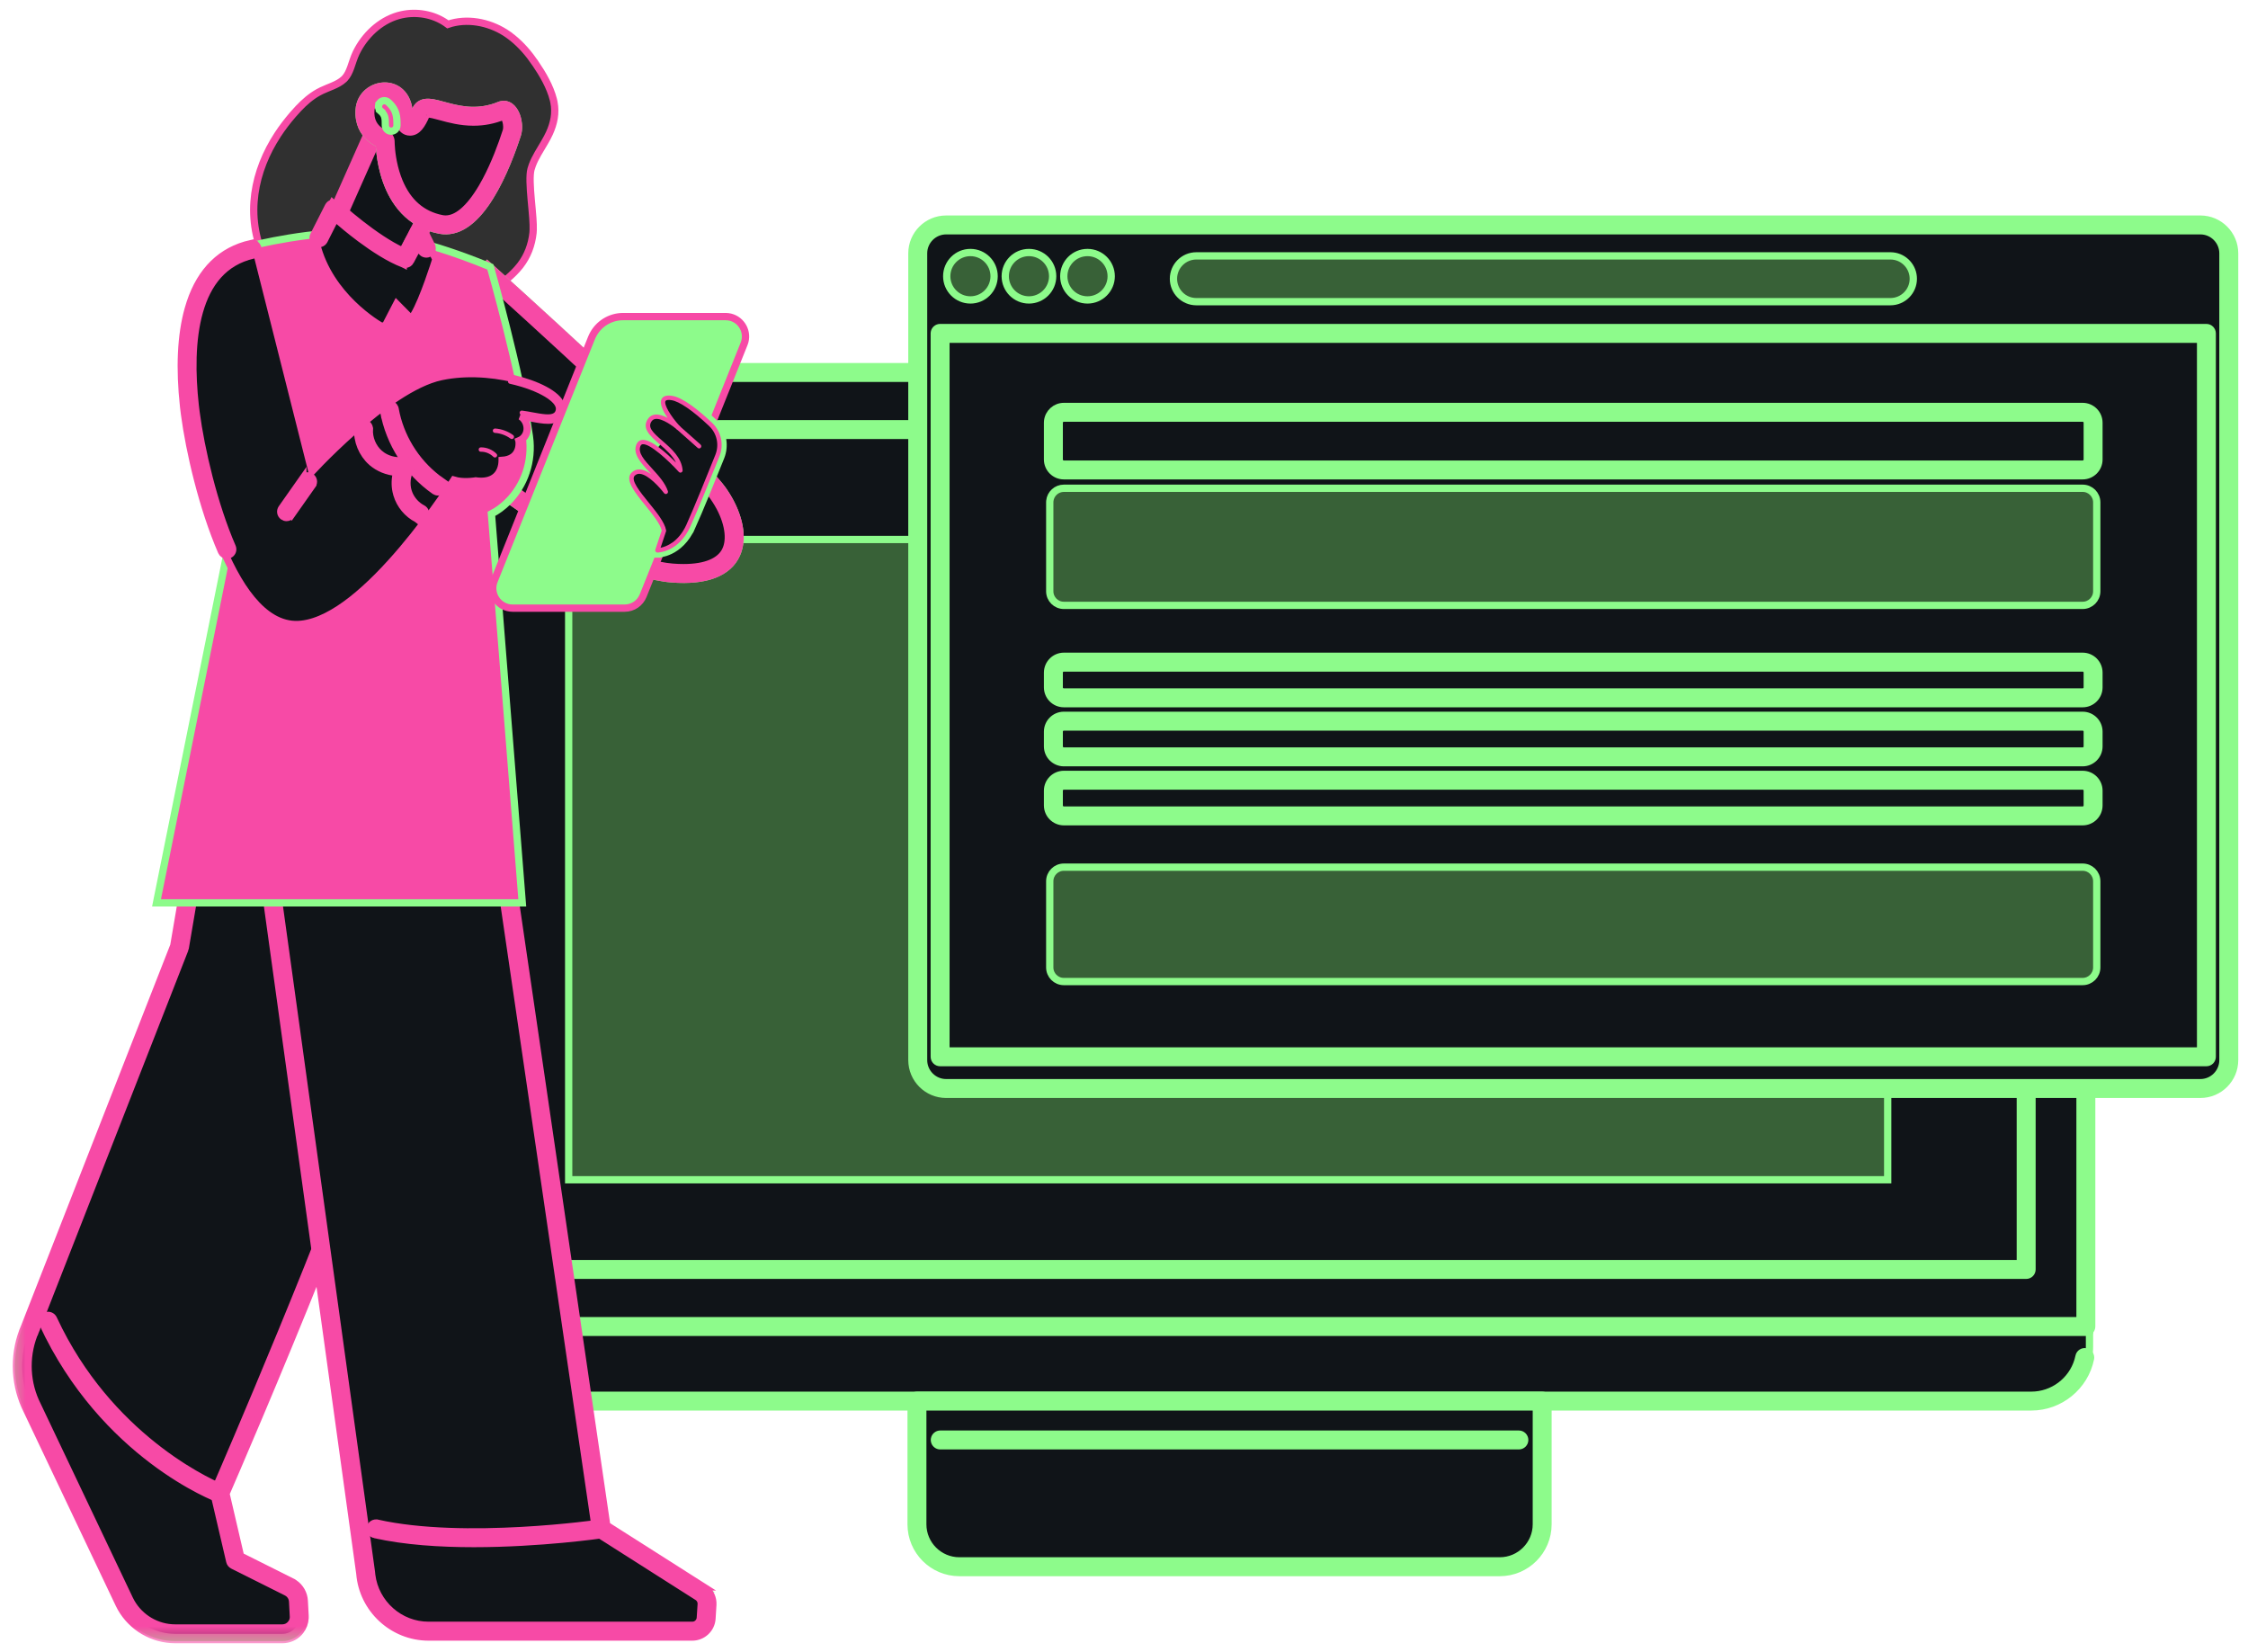 <svg xmlns="http://www.w3.org/2000/svg" width="132" height="97" viewBox="0 0 132 97" fill="none"><path d="M122.693 79.058C122.693 80.945 121.166 82.476 119.28 82.476H25.118C23.232 82.476 21.703 80.945 21.703 79.058V77.405L21.886 77.378L25.814 76.807L25.83 76.805H121.159L121.211 76.837L122.593 77.704L122.693 77.767V79.058Z" fill="#101418" stroke="#8DFB8B" stroke-width="0.428"></path><path d="M119.544 21.657L119.706 21.661C121.371 21.745 122.693 23.122 122.693 24.809V78.099H21.703V24.809C21.703 23.067 23.113 21.657 24.852 21.657H119.544Z" fill="#101418" stroke="#8DFB8B" stroke-width="0.428"></path><path d="M119.544 21.528C121.351 21.528 122.821 22.999 122.821 24.809V77.884C122.821 78.071 122.671 78.227 122.479 78.227H21.917C21.729 78.227 21.574 78.073 21.574 77.884V24.809C21.574 22.999 23.045 21.528 24.852 21.528H119.544ZM24.852 22.212C23.423 22.213 22.259 23.377 22.259 24.809V77.543H122.137V24.809C122.137 23.377 120.974 22.212 119.544 22.212H24.852Z" fill="#8DFB8B" stroke="#8DFB8B" stroke-width="0.428"></path><path d="M110.843 31.675V69.267H33.392V31.675H110.843Z" fill="#386137" stroke="#8DFB8B" stroke-width="0.428"></path><path d="M118.975 24.878C119.165 24.879 119.317 25.031 119.317 25.221V74.534C119.317 74.723 119.165 74.875 118.975 74.876H25.421C25.235 74.876 25.079 74.725 25.079 74.534V25.221L25.085 25.151C25.118 24.994 25.258 24.878 25.421 24.878H118.975ZM25.763 74.191H118.632V25.562H25.763V74.191Z" fill="#8DFB8B" stroke="#8DFB8B" stroke-width="0.428"></path><path d="M21.985 78.723C22.142 78.754 22.259 78.892 22.259 79.059C22.259 80.636 23.542 81.92 25.117 81.92H119.278C120.546 81.92 121.662 81.075 122.018 79.878L122.079 79.635C122.116 79.447 122.301 79.331 122.485 79.37H122.484C122.67 79.408 122.786 79.589 122.751 79.769V79.772C122.415 81.413 120.955 82.603 119.278 82.603H25.117C23.163 82.603 21.574 81.014 21.574 79.059C21.574 78.867 21.73 78.716 21.917 78.716L21.985 78.723Z" fill="#8DFB8B" stroke="#8DFB8B" stroke-width="0.428"></path><path d="M90.768 82.048V89.496C90.768 90.987 89.559 92.199 88.066 92.199H56.33C54.839 92.199 53.628 90.987 53.628 89.496V82.048H90.768Z" fill="#101418" stroke="#8DFB8B" stroke-width="0.428"></path><path d="M90.553 81.92C90.743 81.92 90.896 82.073 90.896 82.263V89.496C90.896 91.058 89.627 92.329 88.065 92.329H56.33C54.768 92.329 53.5 91.057 53.5 89.496V82.263C53.5 82.071 53.656 81.92 53.843 81.92H90.553ZM54.184 89.496C54.184 90.68 55.147 91.643 56.33 91.644H88.065C89.249 91.644 90.213 90.68 90.213 89.496V82.603H54.184V89.496Z" fill="#8DFB8B" stroke="#8DFB8B" stroke-width="0.428"></path><path d="M89.186 84.202C89.375 84.202 89.529 84.357 89.529 84.545C89.529 84.736 89.373 84.887 89.186 84.887H55.211C55.044 84.887 54.907 84.77 54.875 84.613L54.868 84.545L54.875 84.477C54.906 84.322 55.043 84.202 55.211 84.202H89.186Z" fill="#8DFB8B" stroke="#8DFB8B" stroke-width="0.428"></path><path d="M129.204 12.994C130.244 12.994 131.085 13.835 131.085 14.874V62.242C131.085 63.281 130.244 64.124 129.204 64.124H55.556C54.516 64.124 53.675 63.281 53.675 62.242V14.874C53.675 13.835 54.517 12.994 55.556 12.994H129.204Z" fill="#101418" stroke="#8DFB8B" stroke-width="0.428"></path><path d="M129.205 12.865C130.312 12.865 131.214 13.767 131.214 14.874V62.241C131.214 63.35 130.312 64.252 129.205 64.252H55.556C54.447 64.252 53.546 63.35 53.546 62.241V14.874C53.546 13.767 54.447 12.865 55.556 12.865H129.205ZM55.556 13.549C54.825 13.549 54.231 14.145 54.231 14.874V62.241C54.231 62.972 54.825 63.567 55.556 63.567H129.205C129.934 63.567 130.529 62.972 130.529 62.241V14.874C130.529 14.145 129.934 13.549 129.205 13.549H55.556Z" fill="#8DFB8B" stroke="#8DFB8B" stroke-width="0.428"></path><path d="M56.981 14.826C57.75 14.826 58.373 15.449 58.373 16.218C58.373 16.987 57.75 17.61 56.981 17.61C56.214 17.61 55.591 16.987 55.591 16.218C55.591 15.449 56.214 14.826 56.981 14.826Z" fill="#386137" stroke="#8DFB8B" stroke-width="0.428"></path><path d="M60.418 14.826C61.187 14.826 61.811 15.449 61.811 16.218C61.811 16.987 61.187 17.61 60.418 17.61C59.65 17.61 59.027 16.987 59.027 16.218C59.027 15.449 59.65 14.826 60.418 14.826Z" fill="#386137" stroke="#8DFB8B" stroke-width="0.428"></path><path d="M63.856 14.826C64.625 14.826 65.248 15.449 65.249 16.218C65.249 16.987 64.625 17.61 63.856 17.61C63.087 17.61 62.464 16.987 62.464 16.218C62.465 15.449 63.087 14.826 63.856 14.826Z" fill="#386137" stroke="#8DFB8B" stroke-width="0.428"></path><path d="M111.001 15.023L111.139 15.03C111.816 15.098 112.347 15.671 112.347 16.369C112.346 17.111 111.743 17.712 111.001 17.712H70.248C69.506 17.712 68.904 17.111 68.904 16.369C68.904 15.625 69.505 15.023 70.248 15.023H111.001Z" fill="#386137" stroke="#8DFB8B" stroke-width="0.428"></path><path d="M129.558 19.232C129.75 19.232 129.899 19.39 129.899 19.575V62.046C129.899 62.234 129.748 62.389 129.558 62.389H55.203C55.013 62.389 54.86 62.236 54.86 62.046V19.575L54.867 19.506C54.898 19.352 55.035 19.232 55.203 19.232H129.558ZM55.544 61.705H129.216V19.916H55.544V61.705Z" fill="#8DFB8B" stroke="#8DFB8B" stroke-width="0.428"></path><path d="M122.29 23.992C122.747 23.992 123.119 24.363 123.119 24.82V26.977C123.119 27.435 122.747 27.805 122.29 27.805H62.468C62.012 27.805 61.64 27.435 61.64 26.977V24.82C61.64 24.363 62.011 23.992 62.468 23.992H122.29Z" fill="#101418" stroke="#8DFB8B" stroke-width="0.428"></path><path d="M122.291 23.865C122.82 23.865 123.247 24.294 123.247 24.821V26.979C123.247 27.506 122.819 27.934 122.291 27.934H62.468C61.941 27.934 61.511 27.506 61.511 26.979V24.821L61.516 24.723C61.566 24.242 61.974 23.865 62.468 23.865H122.291ZM62.468 24.549C62.319 24.549 62.196 24.671 62.196 24.821V26.979C62.196 27.128 62.319 27.25 62.468 27.25H122.291C122.441 27.25 122.562 27.128 122.562 26.979V24.821C122.562 24.671 122.441 24.549 122.291 24.549H62.468Z" fill="#8DFB8B" stroke="#8DFB8B" stroke-width="0.428"></path><path d="M122.29 28.667C122.747 28.667 123.119 29.038 123.119 29.495V34.715C123.119 35.174 122.747 35.543 122.29 35.543H62.468C62.012 35.543 61.64 35.174 61.64 34.715V29.495L61.644 29.41C61.687 28.993 62.04 28.667 62.468 28.667H122.29Z" fill="#386137" stroke="#8DFB8B" stroke-width="0.428"></path><path d="M122.29 38.663C122.747 38.663 123.119 39.032 123.119 39.491V40.357C123.118 40.814 122.747 41.185 122.29 41.185H62.468C62.011 41.185 61.64 40.814 61.64 40.357V39.491C61.64 39.032 62.012 38.663 62.468 38.663H122.29Z" fill="#101418" stroke="#8DFB8B" stroke-width="0.428"></path><path d="M122.291 38.533C122.82 38.533 123.247 38.963 123.247 39.491V40.357C123.247 40.886 122.819 41.314 122.291 41.314H62.468C61.941 41.314 61.511 40.886 61.511 40.357V39.491C61.512 38.963 61.941 38.533 62.468 38.533H122.291ZM62.468 39.219C62.319 39.219 62.196 39.341 62.196 39.491V40.357C62.196 40.507 62.318 40.628 62.468 40.628H122.291C122.441 40.628 122.562 40.507 122.562 40.357V39.491C122.562 39.34 122.441 39.219 122.291 39.219H62.468Z" fill="#8DFB8B" stroke="#8DFB8B" stroke-width="0.428"></path><path d="M122.29 42.127C122.747 42.127 123.119 42.499 123.119 42.956V43.823C123.119 44.28 122.747 44.651 122.29 44.651H62.468C62.011 44.651 61.64 44.28 61.64 43.823V42.956C61.64 42.499 62.011 42.127 62.468 42.127H122.29Z" fill="#101418" stroke="#8DFB8B" stroke-width="0.428"></path><path d="M122.291 41.999C122.82 41.999 123.247 42.429 123.247 42.955V43.823C123.247 44.352 122.819 44.78 122.291 44.78H62.468C61.941 44.78 61.511 44.352 61.511 43.823V42.955C61.512 42.428 61.941 41.999 62.468 41.999H122.291ZM62.468 42.684C62.319 42.684 62.196 42.807 62.196 42.955V43.823C62.196 43.973 62.318 44.094 62.468 44.095H122.291C122.441 44.095 122.562 43.974 122.562 43.823V42.955C122.562 42.806 122.441 42.684 122.291 42.684H62.468Z" fill="#8DFB8B" stroke="#8DFB8B" stroke-width="0.428"></path><path d="M122.29 45.593C122.747 45.593 123.119 45.965 123.119 46.421V47.289C123.119 47.748 122.747 48.117 122.29 48.117H62.468C62.012 48.117 61.64 47.748 61.64 47.289V46.421C61.64 45.965 62.011 45.593 62.468 45.593H122.29Z" fill="#101418" stroke="#8DFB8B" stroke-width="0.428"></path><path d="M122.291 45.467C122.819 45.467 123.247 45.895 123.247 46.422V47.289C123.247 47.816 122.82 48.246 122.291 48.246H62.468C61.941 48.246 61.511 47.816 61.511 47.289V46.422C61.511 45.894 61.941 45.467 62.468 45.467H122.291ZM62.468 46.15C62.319 46.151 62.196 46.273 62.196 46.422V47.289C62.196 47.439 62.318 47.561 62.468 47.562H122.291C122.441 47.561 122.562 47.44 122.562 47.289V46.422C122.562 46.273 122.441 46.151 122.291 46.15H62.468Z" fill="#8DFB8B" stroke="#8DFB8B" stroke-width="0.428"></path><path d="M122.29 50.913C122.747 50.913 123.119 51.284 123.119 51.741V56.801C123.119 57.258 122.747 57.629 122.29 57.629H62.468C62.011 57.629 61.64 57.258 61.64 56.801V51.741C61.64 51.284 62.011 50.913 62.468 50.913H122.29Z" fill="#386137" stroke="#8DFB8B" stroke-width="0.428"></path><path d="M23.767 0.83C24.64 0.688 25.584 0.89 26.297 1.43C27.406 1.05 28.679 1.292 29.66 1.912L29.859 2.046V2.047L30.091 2.222C30.616 2.644 31.056 3.158 31.43 3.71H31.431C31.857 4.338 32.297 5.076 32.494 5.852L32.527 6.002C32.653 6.648 32.521 7.253 32.263 7.818L32.135 8.076C31.968 8.391 31.76 8.716 31.592 9.01C31.461 9.239 31.344 9.466 31.257 9.701L31.18 9.939C31.134 10.106 31.119 10.364 31.126 10.688C31.133 11.008 31.161 11.372 31.194 11.742C31.227 12.11 31.265 12.485 31.288 12.817C31.305 13.065 31.316 13.298 31.309 13.494L31.298 13.677C31.218 14.388 30.979 15.025 30.549 15.584L30.352 15.819C29.903 16.318 29.35 16.725 28.802 17.08C28.672 17.284 28.509 17.406 28.321 17.473C28.13 17.54 27.927 17.546 27.748 17.546C27.366 17.546 27.061 17.529 26.784 17.744H26.783C26.279 18.134 25.717 18.448 25.106 18.651L25.107 18.652C24.418 18.885 23.692 18.94 22.992 18.941H22.991C20.458 18.943 17.686 18.191 16.076 16.034L15.924 15.821C15.177 14.728 14.858 13.388 14.902 12.087L14.916 11.837C15.006 10.588 15.426 9.387 16.052 8.318L16.309 7.902C16.578 7.493 16.875 7.104 17.192 6.736L17.52 6.372C17.861 6.012 18.243 5.672 18.69 5.423L18.892 5.319C19.1 5.221 19.317 5.139 19.507 5.058C19.771 4.945 20.002 4.827 20.187 4.656L20.254 4.589C20.402 4.425 20.502 4.214 20.592 3.968C20.688 3.704 20.783 3.368 20.918 3.091L21.019 2.896C21.552 1.928 22.468 1.111 23.584 0.865H23.585L23.767 0.83Z" fill="#303030" stroke="#F74AA6" stroke-width="0.428"></path><path d="M12.925 41.44L27.989 42.489L28.263 42.507L28.177 42.769V42.77C28.177 42.771 28.176 42.773 28.175 42.775C28.174 42.779 28.172 42.786 28.169 42.794C28.164 42.811 28.156 42.837 28.145 42.87C28.123 42.936 28.091 43.034 28.05 43.162C27.969 43.416 27.851 43.786 27.708 44.247C27.422 45.169 27.034 46.455 26.623 47.914C25.853 50.651 25.009 53.983 24.619 56.644L24.547 57.167C24.347 58.734 23.526 61.433 22.419 64.581C21.31 67.735 19.905 71.362 18.526 74.793C17.146 78.226 15.792 81.466 14.782 83.847C14.277 85.038 13.857 86.014 13.565 86.693C13.419 87.032 13.304 87.297 13.226 87.477C13.187 87.567 13.157 87.636 13.137 87.682C13.136 87.684 13.135 87.686 13.134 87.687L14.011 91.452L17.075 92.985L17.213 93.067C17.521 93.277 17.718 93.62 17.738 93.999L17.785 94.872V94.999C17.752 95.63 17.228 96.14 16.581 96.14H10.287C9.011 96.14 7.843 95.451 7.22 94.352L7.103 94.127L1.582 82.514L1.58 82.509C0.971 81.142 0.93 79.593 1.457 78.2L1.57 77.923L10.329 55.556C10.329 55.55 10.332 55.544 10.333 55.536C10.338 55.509 10.344 55.47 10.353 55.419C10.37 55.318 10.396 55.168 10.428 54.978C10.493 54.598 10.585 54.055 10.696 53.403C10.918 52.099 11.214 50.36 11.51 48.619C11.806 46.878 12.103 45.135 12.326 43.824C12.437 43.168 12.53 42.62 12.595 42.235C12.662 41.842 12.698 41.629 12.698 41.629L12.721 41.426L12.925 41.44Z" fill="#101418" stroke="#8DFB8B" stroke-width="0.428"></path><mask id="mask0_170_3580" style="mask-type:luminance" maskUnits="userSpaceOnUse" x="0" y="40" width="29" height="57"><path d="M28.385 41.093V96.203H0.786V41.093H28.385Z" fill="white" stroke="white" stroke-width="0.428"></path></mask><g mask="url(#mask0_170_3580)"><path d="M12.934 41.311L27.998 42.361L27.997 42.362C28.082 42.367 28.154 42.402 28.208 42.453L28.257 42.508L28.258 42.51L28.295 42.581C28.322 42.655 28.322 42.735 28.3 42.806L28.299 42.809C28.267 42.904 25.543 51.231 24.746 56.666L24.676 57.183C24.481 58.707 23.693 61.316 22.626 64.369C21.556 67.428 20.197 70.955 18.848 74.328C16.23 80.868 13.645 86.835 13.269 87.698L14.123 91.363L17.133 92.869V92.87L17.286 92.96C17.627 93.192 17.845 93.574 17.866 93.992L17.913 94.863V95.001C17.899 95.273 17.804 95.532 17.639 95.747L17.55 95.851C17.296 96.119 16.951 96.266 16.582 96.266H10.287C8.972 96.266 7.752 95.549 7.107 94.415L6.986 94.182L1.468 82.571L1.466 82.566C0.802 81.077 0.795 79.37 1.448 77.879L10.206 55.519C10.27 55.14 10.844 51.772 11.41 48.445C11.7 46.743 11.987 45.052 12.204 43.776C12.312 43.138 12.403 42.604 12.468 42.225C12.5 42.035 12.525 41.884 12.543 41.778C12.552 41.725 12.559 41.683 12.563 41.654C12.566 41.639 12.568 41.627 12.569 41.619C12.57 41.614 12.571 41.611 12.571 41.609C12.572 41.606 12.572 41.605 12.572 41.605L12.588 41.54C12.639 41.395 12.781 41.311 12.919 41.311H12.934ZM10.875 55.669L10.874 55.674C10.873 55.68 10.868 55.708 10.856 55.738L10.855 55.737L2.084 78.134L2.081 78.142L1.885 78.056L2.08 78.142C1.501 79.46 1.504 80.968 2.086 82.278L7.604 93.888L7.703 94.077C8.227 94.998 9.219 95.584 10.287 95.584H16.582C16.761 95.583 16.929 95.511 17.052 95.38L17.053 95.378L17.134 95.275C17.203 95.165 17.237 95.036 17.229 94.9L17.228 94.899L17.183 94.028C17.172 93.825 17.066 93.639 16.9 93.526L16.826 93.482L13.674 91.905C13.584 91.86 13.517 91.776 13.494 91.677L12.577 87.747V87.748C12.558 87.672 12.568 87.596 12.597 87.531L13.086 86.4C13.984 84.312 15.994 79.598 18.051 74.475C19.422 71.06 20.814 67.465 21.911 64.345C23.01 61.218 23.806 58.589 23.996 57.097L24.061 56.613C24.76 51.808 26.949 44.782 27.514 43.014L13.195 42.015C12.88 43.889 11.232 53.568 10.875 55.669Z" fill="#F74AA6" stroke="#F74AA6" stroke-width="0.428"></path></g><path d="M2.681 77.262C2.832 77.192 3.004 77.242 3.098 77.367L3.134 77.426L3.135 77.427L3.464 78.103C5.15 81.417 7.432 83.685 9.347 85.145C10.367 85.924 11.283 86.472 11.946 86.827C12.277 87.004 12.546 87.134 12.732 87.219C12.896 87.293 12.992 87.332 13.014 87.341L13.08 87.369C13.222 87.449 13.285 87.62 13.235 87.772L13.234 87.776C13.187 87.915 13.056 88.009 12.91 88.009C12.866 88.009 12.827 87.998 12.818 87.996L12.81 87.994L12.803 87.991C12.708 87.96 6.106 85.457 2.513 77.717L2.49 77.651C2.452 77.495 2.532 77.33 2.68 77.261L2.681 77.262Z" fill="#F74AA6" stroke="#F74AA6" stroke-width="0.428"></path><path d="M14.102 38.741L28.058 39.872L28.229 39.886L28.253 40.055L35.506 89.635L41.235 93.277H41.234C41.562 93.476 41.752 93.838 41.727 94.222L41.728 94.223L41.679 95.023C41.645 95.566 41.195 95.985 40.653 95.985H25.162C23.113 95.985 21.409 94.405 21.256 92.359V92.358L13.873 38.983L13.837 38.72L14.102 38.741Z" fill="#101418" stroke="#8DFB8B" stroke-width="0.428"></path><path d="M28.068 39.744H28.069L28.127 39.753C28.257 39.788 28.358 39.897 28.378 40.036L35.626 89.558L41.306 93.17H41.305C41.626 93.364 41.828 93.701 41.855 94.069L41.856 94.229L41.806 95.032C41.768 95.638 41.26 96.114 40.653 96.114H25.162C23.062 96.114 21.294 94.477 21.129 92.382L13.746 39.002V38.999C13.733 38.903 13.762 38.798 13.836 38.719L13.84 38.714L13.896 38.669C13.957 38.629 14.032 38.607 14.112 38.614L28.068 39.744ZM21.808 92.297L21.809 92.31L21.826 92.473C22.035 94.146 23.47 95.428 25.162 95.428H40.653C40.9 95.428 41.107 95.235 41.123 94.988L41.175 94.187C41.185 94.01 41.097 93.844 40.945 93.751L40.941 93.749L35.126 90.052V90.053C35.04 89.999 34.985 89.912 34.972 89.814V89.815L27.74 40.404L14.481 39.331L21.808 92.297Z" fill="#F74AA6" stroke="#F74AA6" stroke-width="0.428"></path><path d="M35.33 89.422C35.467 89.431 35.583 89.519 35.63 89.644L35.648 89.71L35.649 89.714L35.652 89.784C35.642 89.942 35.523 90.076 35.364 90.103L35.355 90.104C35.343 90.106 35.092 90.141 34.708 90.188C34.305 90.237 33.732 90.303 33.039 90.368C31.653 90.497 29.784 90.626 27.824 90.626C25.849 90.626 23.773 90.496 22.007 90.097V90.098C21.823 90.059 21.705 89.878 21.747 89.692H21.745C21.785 89.508 21.966 89.389 22.152 89.432L22.154 89.431C24.702 90.004 27.954 90.008 30.591 89.864C33.224 89.72 35.224 89.43 35.259 89.425L35.261 89.424L35.33 89.422Z" fill="#F74AA6" stroke="#F74AA6" stroke-width="0.428"></path><path d="M28.758 15.67L28.76 15.672C28.761 15.673 28.764 15.675 28.767 15.678C28.773 15.683 28.782 15.691 28.793 15.701C28.816 15.722 28.85 15.753 28.895 15.793C28.984 15.873 29.115 15.992 29.282 16.143C29.617 16.445 30.095 16.879 30.675 17.406C31.835 18.461 33.397 19.891 35.008 21.388C36.618 22.884 38.278 24.449 39.631 25.775C40.977 27.095 42.037 28.195 42.435 28.753L42.578 28.963C43.274 30.025 43.671 31.308 43.334 32.334C43.151 32.892 42.754 33.358 42.106 33.655C41.546 33.913 40.803 34.041 39.854 34.009L39.434 33.985C38.262 33.893 36.922 33.43 35.582 32.801C34.239 32.17 32.88 31.364 31.667 30.572C30.454 29.78 29.383 28.999 28.616 28.417C28.233 28.126 27.924 27.884 27.712 27.715C27.606 27.63 27.524 27.564 27.468 27.519C27.44 27.496 27.419 27.479 27.404 27.467C27.397 27.461 27.392 27.456 27.388 27.453C27.386 27.452 27.385 27.45 27.384 27.449H27.383L27.382 27.448L27.303 27.383L27.305 27.279L27.515 16.725L27.517 16.639L27.576 16.578L28.463 15.679L28.607 15.533L28.758 15.67Z" fill="#101418" stroke="#8DFB8B" stroke-width="0.428"></path><path d="M28.758 15.67L28.76 15.672C28.761 15.673 28.764 15.675 28.767 15.678C28.773 15.683 28.782 15.691 28.793 15.701C28.816 15.722 28.85 15.753 28.895 15.793C28.984 15.873 29.115 15.992 29.282 16.143C29.617 16.445 30.095 16.879 30.675 17.406C31.835 18.461 33.397 19.891 35.008 21.388C36.618 22.884 38.278 24.449 39.631 25.775C40.977 27.095 42.037 28.195 42.435 28.753L42.57 28.952C43.232 29.958 43.625 31.158 43.386 32.154C43.256 32.695 42.94 33.168 42.398 33.501C41.862 33.83 41.119 34.015 40.14 34.015C39.916 34.015 39.682 34.004 39.435 33.985H39.434C38.262 33.893 36.922 33.43 35.582 32.801C34.239 32.17 32.88 31.364 31.667 30.572C30.454 29.78 29.383 28.999 28.616 28.417C28.233 28.126 27.924 27.884 27.712 27.715C27.606 27.63 27.524 27.564 27.468 27.519C27.44 27.496 27.419 27.479 27.404 27.467C27.397 27.461 27.392 27.456 27.388 27.453C27.386 27.452 27.385 27.45 27.384 27.449H27.383L27.382 27.448L27.303 27.383L27.305 27.279L27.515 16.725L27.517 16.639L27.576 16.578L28.463 15.679L28.607 15.533L28.758 15.67ZM28.196 16.924L27.993 27.061C28.548 27.507 30.353 28.927 32.521 30.303C33.664 31.029 34.905 31.74 36.114 32.29C37.326 32.841 38.492 33.223 39.487 33.302H39.489L39.821 33.323C39.93 33.328 40.037 33.329 40.14 33.329C41.472 33.329 42.278 32.952 42.595 32.336L42.657 32.194C42.788 31.851 42.805 31.415 42.699 30.923C42.594 30.433 42.368 29.901 42.029 29.376L41.878 29.151C41.541 28.678 40.637 27.729 39.427 26.536C38.223 25.349 36.733 23.934 35.237 22.538C32.418 19.905 29.585 17.339 28.635 16.48L28.196 16.924Z" fill="#F74AA6" stroke="#F74AA6" stroke-width="0.428"></path><path d="M16.988 13.978C18.294 13.765 19.995 13.576 21.545 13.678L21.839 13.703C23.321 13.843 24.978 14.301 26.284 14.733C26.983 14.964 27.587 15.189 28.015 15.356C28.229 15.439 28.399 15.509 28.517 15.557C28.576 15.581 28.622 15.6 28.653 15.613C28.668 15.619 28.68 15.624 28.688 15.627C28.692 15.629 28.695 15.63 28.697 15.631L28.698 15.632L28.7 15.633L28.793 15.673L28.821 15.771L28.822 15.772C28.822 15.773 28.822 15.774 28.823 15.776C28.823 15.779 28.824 15.783 28.825 15.789C28.829 15.8 28.834 15.818 28.84 15.84C28.853 15.886 28.872 15.953 28.896 16.04C28.944 16.213 29.014 16.464 29.099 16.778C29.269 17.405 29.501 18.279 29.75 19.272C30.248 21.255 30.814 23.716 31.084 25.608L31.118 25.913C31.227 27.335 30.679 28.744 29.594 29.671L29.353 29.863C29.195 29.979 29.027 30.084 28.856 30.172L30.649 52.78L30.667 53.01H9.191L9.242 52.754L13.94 29.453L14.589 14.628L14.596 14.47L14.749 14.431L14.75 14.43H14.752C14.754 14.43 14.757 14.429 14.761 14.428C14.768 14.426 14.779 14.423 14.793 14.419C14.821 14.412 14.863 14.402 14.916 14.389C15.024 14.363 15.181 14.327 15.379 14.284C15.774 14.197 16.333 14.085 16.988 13.978Z" fill="#F74AA6" stroke="#8DFB8B" stroke-width="0.428"></path><path d="M42.606 18.587L42.758 18.597C43.451 18.686 43.915 19.37 43.739 20.046L43.691 20.191L37.766 34.971C37.589 35.414 37.16 35.706 36.682 35.706H30.102C29.275 35.706 28.709 34.87 29.017 34.103L34.731 19.846L34.794 19.706C35.128 19.024 35.823 18.587 36.59 18.587H42.606Z" fill="#8DFB8B" stroke="#F74AA6" stroke-width="0.428"></path><path d="M38.785 23.367C38.922 23.138 39.205 23.113 39.485 23.158L39.484 23.159C39.857 23.218 40.292 23.472 40.698 23.768C41.112 24.07 41.529 24.438 41.87 24.762L41.971 24.866C42.421 25.362 42.572 26.06 42.371 26.699L42.323 26.834C41.843 28.031 41.053 29.986 40.615 30.951L40.614 30.95C40.266 31.72 39.775 32.119 39.36 32.322C39.154 32.422 38.969 32.474 38.834 32.501C38.767 32.514 38.712 32.52 38.672 32.524C38.652 32.526 38.636 32.526 38.624 32.527C38.618 32.527 38.613 32.528 38.61 32.528H38.603C38.603 32.528 38.602 32.528 38.601 32.314L38.602 32.528L38.303 32.53L38.398 32.247L38.765 31.147C38.714 30.952 38.574 30.705 38.367 30.418C38.145 30.11 37.875 29.79 37.618 29.468C37.368 29.155 37.126 28.836 36.989 28.551C36.92 28.409 36.868 28.257 36.865 28.109C36.861 27.952 36.911 27.799 37.035 27.679H37.036L37.128 27.603C37.348 27.449 37.6 27.452 37.828 27.526C37.833 27.528 37.839 27.531 37.845 27.533C37.654 27.319 37.471 27.095 37.355 26.866C37.231 26.62 37.173 26.345 37.29 26.061L37.353 25.947C37.425 25.844 37.528 25.776 37.655 25.752C37.805 25.722 37.963 25.76 38.102 25.815C38.293 25.891 38.502 26.023 38.706 26.174C38.681 26.152 38.655 26.128 38.629 26.106C38.379 25.888 38.116 25.657 37.967 25.414C37.89 25.287 37.834 25.144 37.832 24.987C37.83 24.827 37.885 24.673 37.989 24.528L38.054 24.449C38.214 24.283 38.425 24.238 38.625 24.255C38.742 24.265 38.861 24.297 38.976 24.339C38.91 24.227 38.853 24.117 38.81 24.012C38.767 23.907 38.735 23.799 38.724 23.694C38.713 23.59 38.722 23.472 38.785 23.367Z" fill="#101418" stroke="#8DFB8B" stroke-width="0.428"></path><path d="M37.536 27.819C37.435 27.819 37.348 27.854 37.274 27.926C37.012 28.178 37.586 28.886 38.094 29.512C38.553 30.077 39.027 30.661 39.113 31.132C39.118 31.154 39.117 31.175 39.11 31.195L38.788 32.161C39.125 32.093 39.841 31.829 40.305 30.808C40.745 29.832 41.56 27.819 42.005 26.706C42.242 26.114 42.097 25.448 41.637 25.011C40.684 24.11 39.899 23.571 39.429 23.495C39.239 23.465 39.11 23.484 39.077 23.546C38.973 23.738 39.362 24.418 39.926 25.031C39.973 25.081 39.971 25.159 39.924 25.208C39.876 25.256 39.799 25.259 39.748 25.214C39.532 25.027 38.883 24.549 38.493 24.597C38.396 24.609 38.322 24.652 38.267 24.727C38.01 25.084 38.322 25.385 38.896 25.884C39.424 26.343 40.023 26.863 40.083 27.611C40.086 27.666 40.055 27.716 40.005 27.739C39.954 27.761 39.896 27.748 39.859 27.706C39.257 27.042 38.142 26.012 37.725 26.085C37.685 26.092 37.64 26.11 37.606 26.192C37.443 26.588 37.84 27.022 38.301 27.524C38.673 27.933 39.058 28.353 39.218 28.837C39.237 28.897 39.212 28.962 39.155 28.991C39.1 29.021 39.032 29.004 38.993 28.954C38.768 28.654 38.072 27.861 37.573 27.821C37.561 27.819 37.548 27.819 37.536 27.819ZM38.601 32.442C38.561 32.442 38.523 32.422 38.498 32.389C38.474 32.355 38.468 32.312 38.479 32.273L38.856 31.147C38.763 30.745 38.321 30.201 37.894 29.673C37.261 28.892 36.664 28.156 37.096 27.741C37.234 27.607 37.401 27.549 37.595 27.564C37.807 27.582 38.032 27.694 38.244 27.844C38.199 27.794 38.156 27.746 38.11 27.698C37.613 27.154 37.144 26.641 37.37 26.094C37.431 25.947 37.538 25.857 37.681 25.832C38.2 25.743 39.165 26.628 39.694 27.162C39.492 26.741 39.092 26.394 38.728 26.077C38.175 25.596 37.653 25.143 38.059 24.578C38.157 24.442 38.292 24.362 38.462 24.342C38.693 24.317 38.96 24.408 39.203 24.535C38.938 24.15 38.706 23.694 38.851 23.424C38.943 23.252 39.152 23.19 39.471 23.242C40.136 23.349 41.113 24.161 41.812 24.824C42.351 25.334 42.519 26.11 42.242 26.801C41.797 27.918 40.982 29.934 40.538 30.913C39.858 32.417 38.653 32.442 38.603 32.442H38.601Z" fill="#F74AA6"></path><path d="M41.052 26.329C41.021 26.329 40.991 26.317 40.967 26.296L39.747 25.214C39.694 25.168 39.689 25.086 39.736 25.032C39.782 24.979 39.864 24.976 39.918 25.023L41.138 26.104C41.189 26.152 41.194 26.232 41.148 26.286C41.123 26.314 41.087 26.329 41.052 26.329Z" fill="#F74AA6"></path><path d="M15.01 14.585L18.316 27.678C18.445 27.541 18.616 27.361 18.824 27.149C19.308 26.655 19.988 25.99 20.766 25.303C21.544 24.616 22.423 23.906 23.307 23.325C24.188 22.746 25.09 22.284 25.911 22.111L26.213 22.054C27.736 21.797 29.373 21.988 30.642 22.361C31.319 22.56 31.904 22.815 32.316 23.091C32.521 23.228 32.693 23.377 32.811 23.535C32.914 23.673 32.985 23.832 32.984 24.002L32.979 24.075C32.958 24.239 32.894 24.379 32.781 24.482C32.67 24.583 32.532 24.632 32.395 24.654C32.13 24.697 31.794 24.648 31.466 24.591C31.173 24.54 30.873 24.479 30.574 24.44C30.851 24.622 30.98 24.945 30.951 25.242C30.924 25.513 30.763 25.764 30.474 25.882L30.475 25.885C30.489 26.006 30.493 26.177 30.444 26.352C30.394 26.532 30.288 26.718 30.084 26.852C29.929 26.953 29.731 27.015 29.484 27.032C29.484 27.037 29.485 27.041 29.485 27.046C29.483 27.192 29.462 27.393 29.379 27.591C29.296 27.792 29.147 27.992 28.895 28.121C28.653 28.245 28.336 28.29 27.931 28.235C27.928 28.236 27.925 28.237 27.922 28.237C27.897 28.241 27.86 28.246 27.814 28.252C27.723 28.263 27.596 28.275 27.452 28.279C27.22 28.286 26.922 28.272 26.649 28.189C26.612 28.246 26.566 28.319 26.508 28.406C26.357 28.637 26.135 28.965 25.858 29.36C25.304 30.15 24.525 31.205 23.625 32.267C22.727 33.327 21.703 34.399 20.659 35.219C19.685 35.983 18.668 36.547 17.702 36.652L17.508 36.667C16.458 36.713 15.549 36.109 14.783 35.185C14.015 34.261 13.364 32.984 12.826 31.607C11.884 29.197 11.273 26.433 11.004 24.59L10.91 23.859C10.715 22.088 10.674 19.975 11.174 18.186C11.677 16.389 12.737 14.888 14.755 14.429L14.959 14.383L15.01 14.585Z" fill="#101418" stroke="#F74AA6" stroke-width="0.428"></path><path d="M14.727 14.305C14.89 14.266 15.051 14.354 15.115 14.498L15.137 14.563L15.145 14.63C15.148 14.786 15.045 14.935 14.876 14.972L14.875 14.971C13.132 15.369 12.181 16.638 11.71 18.29C11.237 19.951 11.261 21.974 11.462 23.799L11.513 24.215C11.797 26.37 12.551 29.618 13.637 32.116L13.658 32.183C13.691 32.339 13.61 32.501 13.459 32.566L13.453 32.568C13.412 32.585 13.369 32.594 13.322 32.594C13.191 32.594 13.066 32.517 13.01 32.391L13.009 32.389C11.895 29.824 11.123 26.506 10.833 24.3L10.781 23.874C10.534 21.617 10.62 19.689 11.05 18.151L11.168 17.765C11.797 15.878 12.99 14.699 14.727 14.304V14.305Z" fill="#F74AA6" stroke="#F74AA6" stroke-width="0.428"></path><path d="M32.168 24.585C31.904 24.585 31.585 24.527 31.242 24.464C31.04 24.427 30.83 24.389 30.623 24.36C30.552 24.35 30.503 24.287 30.512 24.217C30.523 24.146 30.586 24.096 30.656 24.107C30.871 24.135 31.083 24.173 31.288 24.212C31.817 24.308 32.318 24.4 32.527 24.247C32.59 24.202 32.627 24.133 32.64 24.031C32.694 23.614 31.674 22.922 29.932 22.531C29.862 22.516 29.818 22.448 29.835 22.378C29.85 22.309 29.918 22.266 29.987 22.281C31.457 22.61 32.992 23.309 32.894 24.065C32.872 24.237 32.799 24.367 32.679 24.455C32.548 24.55 32.375 24.585 32.168 24.585Z" fill="#F74AA6"></path><path d="M30.055 25.779C30.029 25.779 30.002 25.768 29.98 25.753C29.713 25.556 29.386 25.438 29.057 25.416C28.987 25.411 28.934 25.35 28.937 25.279C28.942 25.208 29.004 25.156 29.074 25.159C29.451 25.184 29.827 25.321 30.132 25.547C30.189 25.588 30.2 25.668 30.159 25.725C30.134 25.758 30.095 25.779 30.055 25.779Z" fill="#F74AA6"></path><path d="M29.062 26.861C29.031 26.861 28.997 26.85 28.972 26.823C28.782 26.631 28.505 26.516 28.236 26.523C28.161 26.526 28.106 26.468 28.106 26.398C28.104 26.326 28.161 26.267 28.231 26.266C28.238 26.266 28.245 26.266 28.253 26.266C28.585 26.266 28.921 26.406 29.154 26.643C29.204 26.695 29.204 26.775 29.152 26.825C29.127 26.85 29.096 26.861 29.062 26.861Z" fill="#F74AA6"></path><path d="M17.785 28.085C17.895 27.926 18.108 27.895 18.26 28.003L18.261 28.002C18.413 28.109 18.453 28.321 18.342 28.477L18.343 28.479L17.105 30.239L17.104 30.238C17.036 30.336 16.929 30.385 16.825 30.385C16.755 30.385 16.686 30.362 16.63 30.323L16.628 30.321C16.474 30.212 16.438 30.002 16.544 29.848L16.545 29.846L17.785 28.084V28.085Z" fill="#F74AA6" stroke="#F74AA6" stroke-width="0.428"></path><path d="M22.872 23.724C23.008 23.729 23.128 23.815 23.179 23.94L23.198 24.004V24.007L23.264 24.326C23.63 25.906 24.585 27.327 25.916 28.258H25.915C26.051 28.352 26.099 28.528 26.033 28.675L25.999 28.737C25.934 28.828 25.83 28.881 25.72 28.881C25.646 28.881 25.582 28.857 25.53 28.824L25.524 28.82C23.956 27.723 22.864 26.013 22.527 24.129L22.526 24.13C22.489 23.941 22.616 23.765 22.799 23.73L22.803 23.729L22.872 23.724Z" fill="#F74AA6" stroke="#F74AA6" stroke-width="0.428"></path><path d="M21.437 24.846C21.587 24.888 21.697 25.03 21.687 25.197L21.688 25.198C21.655 25.721 21.879 26.266 22.271 26.615L22.425 26.737C22.749 26.962 23.156 27.075 23.55 27.051L23.746 27.028C23.88 27.003 24.008 27.063 24.081 27.163H24.082C24.166 27.275 24.167 27.419 24.108 27.529L24.106 27.532C23.887 27.923 23.835 28.415 23.964 28.845L24.021 29.003C24.174 29.366 24.459 29.679 24.806 29.859L24.865 29.897C24.992 29.997 25.032 30.177 24.954 30.324L24.953 30.326C24.892 30.439 24.776 30.506 24.651 30.506C24.609 30.506 24.553 30.499 24.495 30.468V30.469L24.494 30.468C24.493 30.468 24.491 30.468 24.49 30.467V30.466C23.924 30.172 23.494 29.654 23.309 29.044L23.258 28.843C23.181 28.475 23.196 28.093 23.293 27.732C22.753 27.697 22.221 27.485 21.817 27.127H21.816C21.27 26.639 20.959 25.886 21.005 25.156H21.006C21.017 24.968 21.178 24.821 21.369 24.834L21.437 24.846Z" fill="#F74AA6" stroke="#F74AA6" stroke-width="0.428"></path><path d="M22.659 6.496L26.013 11.014L26.091 11.119L26.034 11.236L24.483 14.381L25.016 14.812L25.102 14.88L25.095 14.99C24.959 17.445 21.873 18.363 20.402 16.496L20.265 16.307L18.942 14.319L18.877 14.221L18.924 14.113L22.291 6.537L22.441 6.202L22.659 6.496Z" fill="#101418" stroke="#8DFB8B" stroke-width="0.428"></path><path d="M22.458 6.286C22.573 6.275 22.689 6.321 22.762 6.42L26.115 10.937H26.114C26.196 11.045 26.2 11.181 26.151 11.288L26.149 11.293L25.957 11.199L26.148 11.293L24.643 14.346L24.658 14.358L24.708 14.408C24.809 14.531 24.811 14.711 24.709 14.839L24.706 14.843C24.64 14.922 24.543 14.967 24.443 14.967C24.389 14.967 24.332 14.955 24.279 14.926L24.227 14.891L24 14.707V14.707C23.871 14.603 23.842 14.429 23.909 14.29V14.29L25.441 11.177L22.562 7.298L19.432 14.339L19.431 14.338C19.364 14.492 19.201 14.568 19.047 14.535L18.982 14.513C18.806 14.436 18.731 14.231 18.807 14.061L22.174 6.486L22.221 6.41C22.276 6.342 22.357 6.295 22.451 6.286V6.285L22.453 6.286C22.454 6.285 22.456 6.284 22.458 6.284V6.286Z" fill="#F74AA6" stroke="#F74AA6" stroke-width="0.428"></path><path d="M24.421 13.87L24.486 13.894L24.543 13.931C24.667 14.028 24.714 14.202 24.639 14.352L24.64 14.353L24.023 15.592L24.024 15.593C23.963 15.719 23.839 15.785 23.717 15.785C23.676 15.785 23.621 15.777 23.564 15.748L23.563 15.748L23.562 15.747C23.56 15.746 23.558 15.746 23.556 15.746L23.557 15.744C23.392 15.656 23.328 15.455 23.411 15.29L24.026 14.047L24.027 14.046L24.064 13.988C24.149 13.88 24.29 13.834 24.421 13.87Z" fill="#8DFB8B" stroke="#8DFB8B" stroke-width="0.428"></path><path d="M22.54 5.053C22.89 5.04 23.248 5.153 23.527 5.417C23.807 5.682 23.991 6.081 24.024 6.61V6.613C24.024 6.615 24.025 6.619 24.025 6.623C24.026 6.632 24.027 6.647 24.029 6.664C24.033 6.699 24.039 6.748 24.048 6.801C24.062 6.883 24.084 6.959 24.105 7.016C24.127 6.989 24.153 6.953 24.184 6.902C24.245 6.804 24.317 6.664 24.4 6.472L24.462 6.353C24.53 6.241 24.62 6.154 24.732 6.096C24.878 6.02 25.039 6.003 25.197 6.012C25.501 6.028 25.885 6.147 26.28 6.252C27.098 6.468 28.129 6.675 29.328 6.182L29.409 6.153C29.598 6.101 29.777 6.138 29.928 6.238C30.089 6.346 30.207 6.518 30.287 6.698C30.426 7.011 30.484 7.418 30.417 7.761L30.381 7.903C30.078 8.839 29.53 10.333 28.778 11.543C28.403 12.147 27.968 12.695 27.477 13.063C27.044 13.389 26.557 13.581 26.028 13.541L25.8 13.51C23.996 13.147 23.113 11.818 22.686 10.616C22.473 10.015 22.37 9.438 22.32 9.013C22.295 8.8 22.284 8.624 22.278 8.5C22.277 8.482 22.277 8.465 22.276 8.449C22.251 8.438 22.223 8.428 22.194 8.413C22.063 8.348 21.888 8.244 21.716 8.089C21.366 7.774 21.036 7.252 21.091 6.448L21.108 6.293C21.234 5.533 21.89 5.076 22.54 5.053Z" fill="#101418" stroke="#8DFB8B" stroke-width="0.428"></path><path d="M22.593 5.052C22.934 5.052 23.28 5.172 23.548 5.436C23.816 5.7 23.991 6.093 24.024 6.609V6.614C24.025 6.618 24.026 6.625 24.026 6.633C24.028 6.649 24.03 6.672 24.033 6.7C24.04 6.757 24.052 6.831 24.069 6.902C24.079 6.945 24.091 6.983 24.102 7.014C24.108 7.007 24.117 7.002 24.123 6.993C24.193 6.901 24.284 6.738 24.399 6.472L24.456 6.36C24.518 6.256 24.598 6.172 24.699 6.112C24.831 6.034 24.978 6.01 25.124 6.01C25.293 6.01 25.478 6.044 25.667 6.09C25.855 6.135 26.071 6.197 26.289 6.255C26.735 6.372 27.241 6.485 27.803 6.485C28.213 6.485 28.655 6.425 29.125 6.259L29.328 6.181C29.41 6.146 29.495 6.128 29.58 6.128C29.777 6.128 29.94 6.223 30.061 6.35C30.181 6.474 30.271 6.638 30.333 6.81C30.439 7.105 30.477 7.466 30.414 7.774L30.381 7.903C30.093 8.792 29.584 10.183 28.89 11.356C28.544 11.943 28.145 12.485 27.697 12.883C27.249 13.281 26.735 13.547 26.165 13.547C26.043 13.547 25.922 13.533 25.801 13.509H25.8C23.996 13.146 23.113 11.818 22.686 10.616C22.473 10.015 22.37 9.437 22.32 9.012C22.295 8.799 22.284 8.623 22.278 8.499C22.277 8.481 22.277 8.464 22.276 8.448C22.251 8.437 22.223 8.427 22.194 8.412C22.063 8.347 21.888 8.243 21.716 8.088C21.366 7.773 21.036 7.251 21.091 6.447C21.15 5.574 21.882 5.052 22.593 5.052ZM25.933 12.837H25.933C26.013 12.853 26.091 12.861 26.165 12.861C26.486 12.861 26.827 12.725 27.188 12.42C27.551 12.114 27.925 11.646 28.303 11.008L28.537 10.588C29.067 9.592 29.471 8.49 29.728 7.693V7.692L29.749 7.604C29.764 7.508 29.764 7.387 29.744 7.262C29.718 7.096 29.662 6.951 29.599 6.861L29.574 6.83C29.571 6.827 29.568 6.825 29.565 6.822C28.992 7.055 28.415 7.168 27.803 7.168C27.041 7.168 26.383 6.989 25.877 6.851V6.85C25.537 6.758 25.288 6.692 25.124 6.692C25.073 6.692 25.054 6.699 25.05 6.7C25.058 6.695 25.049 6.694 25.029 6.74L25.028 6.742C24.892 7.059 24.76 7.304 24.617 7.471C24.47 7.643 24.293 7.751 24.079 7.751C23.751 7.751 23.569 7.514 23.477 7.299C23.408 7.137 23.372 6.954 23.354 6.799L23.342 6.654C23.317 6.282 23.2 6.057 23.065 5.925C22.93 5.792 22.759 5.735 22.593 5.735C22.236 5.735 21.856 5.973 21.783 6.405L21.773 6.495C21.737 7.037 21.946 7.368 22.16 7.568C22.27 7.671 22.383 7.742 22.473 7.788C22.517 7.811 22.555 7.826 22.582 7.837C22.607 7.847 22.621 7.852 22.623 7.853H22.625L22.696 7.882C22.854 7.96 22.959 8.123 22.958 8.306L22.964 8.483C22.98 8.821 23.049 9.595 23.336 10.4L23.433 10.653C23.943 11.885 24.784 12.605 25.933 12.837Z" fill="#F74AA6" stroke="#F74AA6" stroke-width="0.428"></path><path d="M22.307 6.032C22.429 5.888 22.647 5.87 22.79 5.995L22.879 6.077C23.075 6.268 23.187 6.465 23.246 6.673C23.312 6.902 23.31 7.134 23.31 7.343V7.36C23.31 7.546 23.16 7.703 22.968 7.703C22.776 7.703 22.627 7.544 22.627 7.36V7.343C22.627 7.13 22.625 6.99 22.59 6.866C22.558 6.754 22.496 6.643 22.344 6.512L22.345 6.511C22.197 6.386 22.189 6.172 22.308 6.033L22.307 6.032Z" fill="#F74AA6" stroke="#8DFB8B" stroke-width="0.428"></path><path d="M19.736 12.111L19.741 12.117C19.746 12.121 19.753 12.127 19.762 12.135C19.78 12.151 19.806 12.175 19.84 12.206C19.909 12.267 20.01 12.356 20.136 12.464C20.389 12.682 20.744 12.979 21.154 13.297C21.926 13.895 22.876 14.55 23.699 14.902L24.403 13.578L24.598 13.21L24.783 13.584L25.556 15.142L25.594 15.219L25.569 15.301L25.568 15.302C25.567 15.303 25.567 15.306 25.567 15.308C25.565 15.313 25.562 15.319 25.56 15.328C25.554 15.345 25.547 15.37 25.536 15.402C25.515 15.467 25.485 15.561 25.447 15.675C25.371 15.905 25.264 16.219 25.141 16.561C24.897 17.238 24.579 18.046 24.302 18.497L24.159 18.728L23.967 18.535L23.289 17.85L22.665 19.055L22.565 19.25L22.372 19.144H22.371V19.143C22.371 19.143 22.369 19.143 22.368 19.142C22.366 19.141 22.364 19.139 22.361 19.137C22.354 19.133 22.344 19.129 22.332 19.122C22.308 19.107 22.273 19.086 22.228 19.058C22.138 19.003 22.01 18.921 21.856 18.812C21.547 18.594 21.128 18.269 20.69 17.84C19.869 17.037 18.967 15.858 18.585 14.319L18.516 14.006L18.502 13.934L18.535 13.868L19.4 12.171L19.528 11.919L19.736 12.111Z" fill="#101418" stroke="#F74AA6" stroke-width="0.428"></path><path d="M19.609 11.927C19.684 11.931 19.756 11.96 19.814 12.013L19.815 12.012C19.832 12.026 20.407 12.553 21.197 13.167C21.936 13.741 22.845 14.375 23.642 14.736L24.289 13.519L24.292 13.514L24.343 13.444C24.403 13.379 24.491 13.332 24.6 13.336L24.691 13.352C24.75 13.369 24.803 13.402 24.845 13.448L24.898 13.526L25.341 14.419L25.365 14.484C25.401 14.617 25.351 14.758 25.244 14.841L25.186 14.878C25.014 14.964 24.811 14.89 24.727 14.724L24.726 14.723L24.581 14.428L24.099 15.336V15.337C24.039 15.45 23.923 15.517 23.798 15.518C23.769 15.518 23.725 15.514 23.676 15.494V15.495C23.674 15.494 23.672 15.493 23.67 15.492C23.668 15.492 23.666 15.492 23.665 15.491V15.49C22.85 15.178 21.935 14.579 21.167 14.008C20.549 13.549 20.018 13.098 19.693 12.815L19.032 14.121L19.029 14.126C18.945 14.282 18.746 14.357 18.573 14.27L18.572 14.271L18.571 14.269H18.568L18.569 14.268C18.401 14.181 18.334 13.976 18.423 13.808H18.424L19.284 12.113L19.286 12.11L19.327 12.048C19.376 11.989 19.447 11.945 19.532 11.931L19.609 11.927Z" fill="#F74AA6" stroke="#F74AA6" stroke-width="0.428"></path></svg>